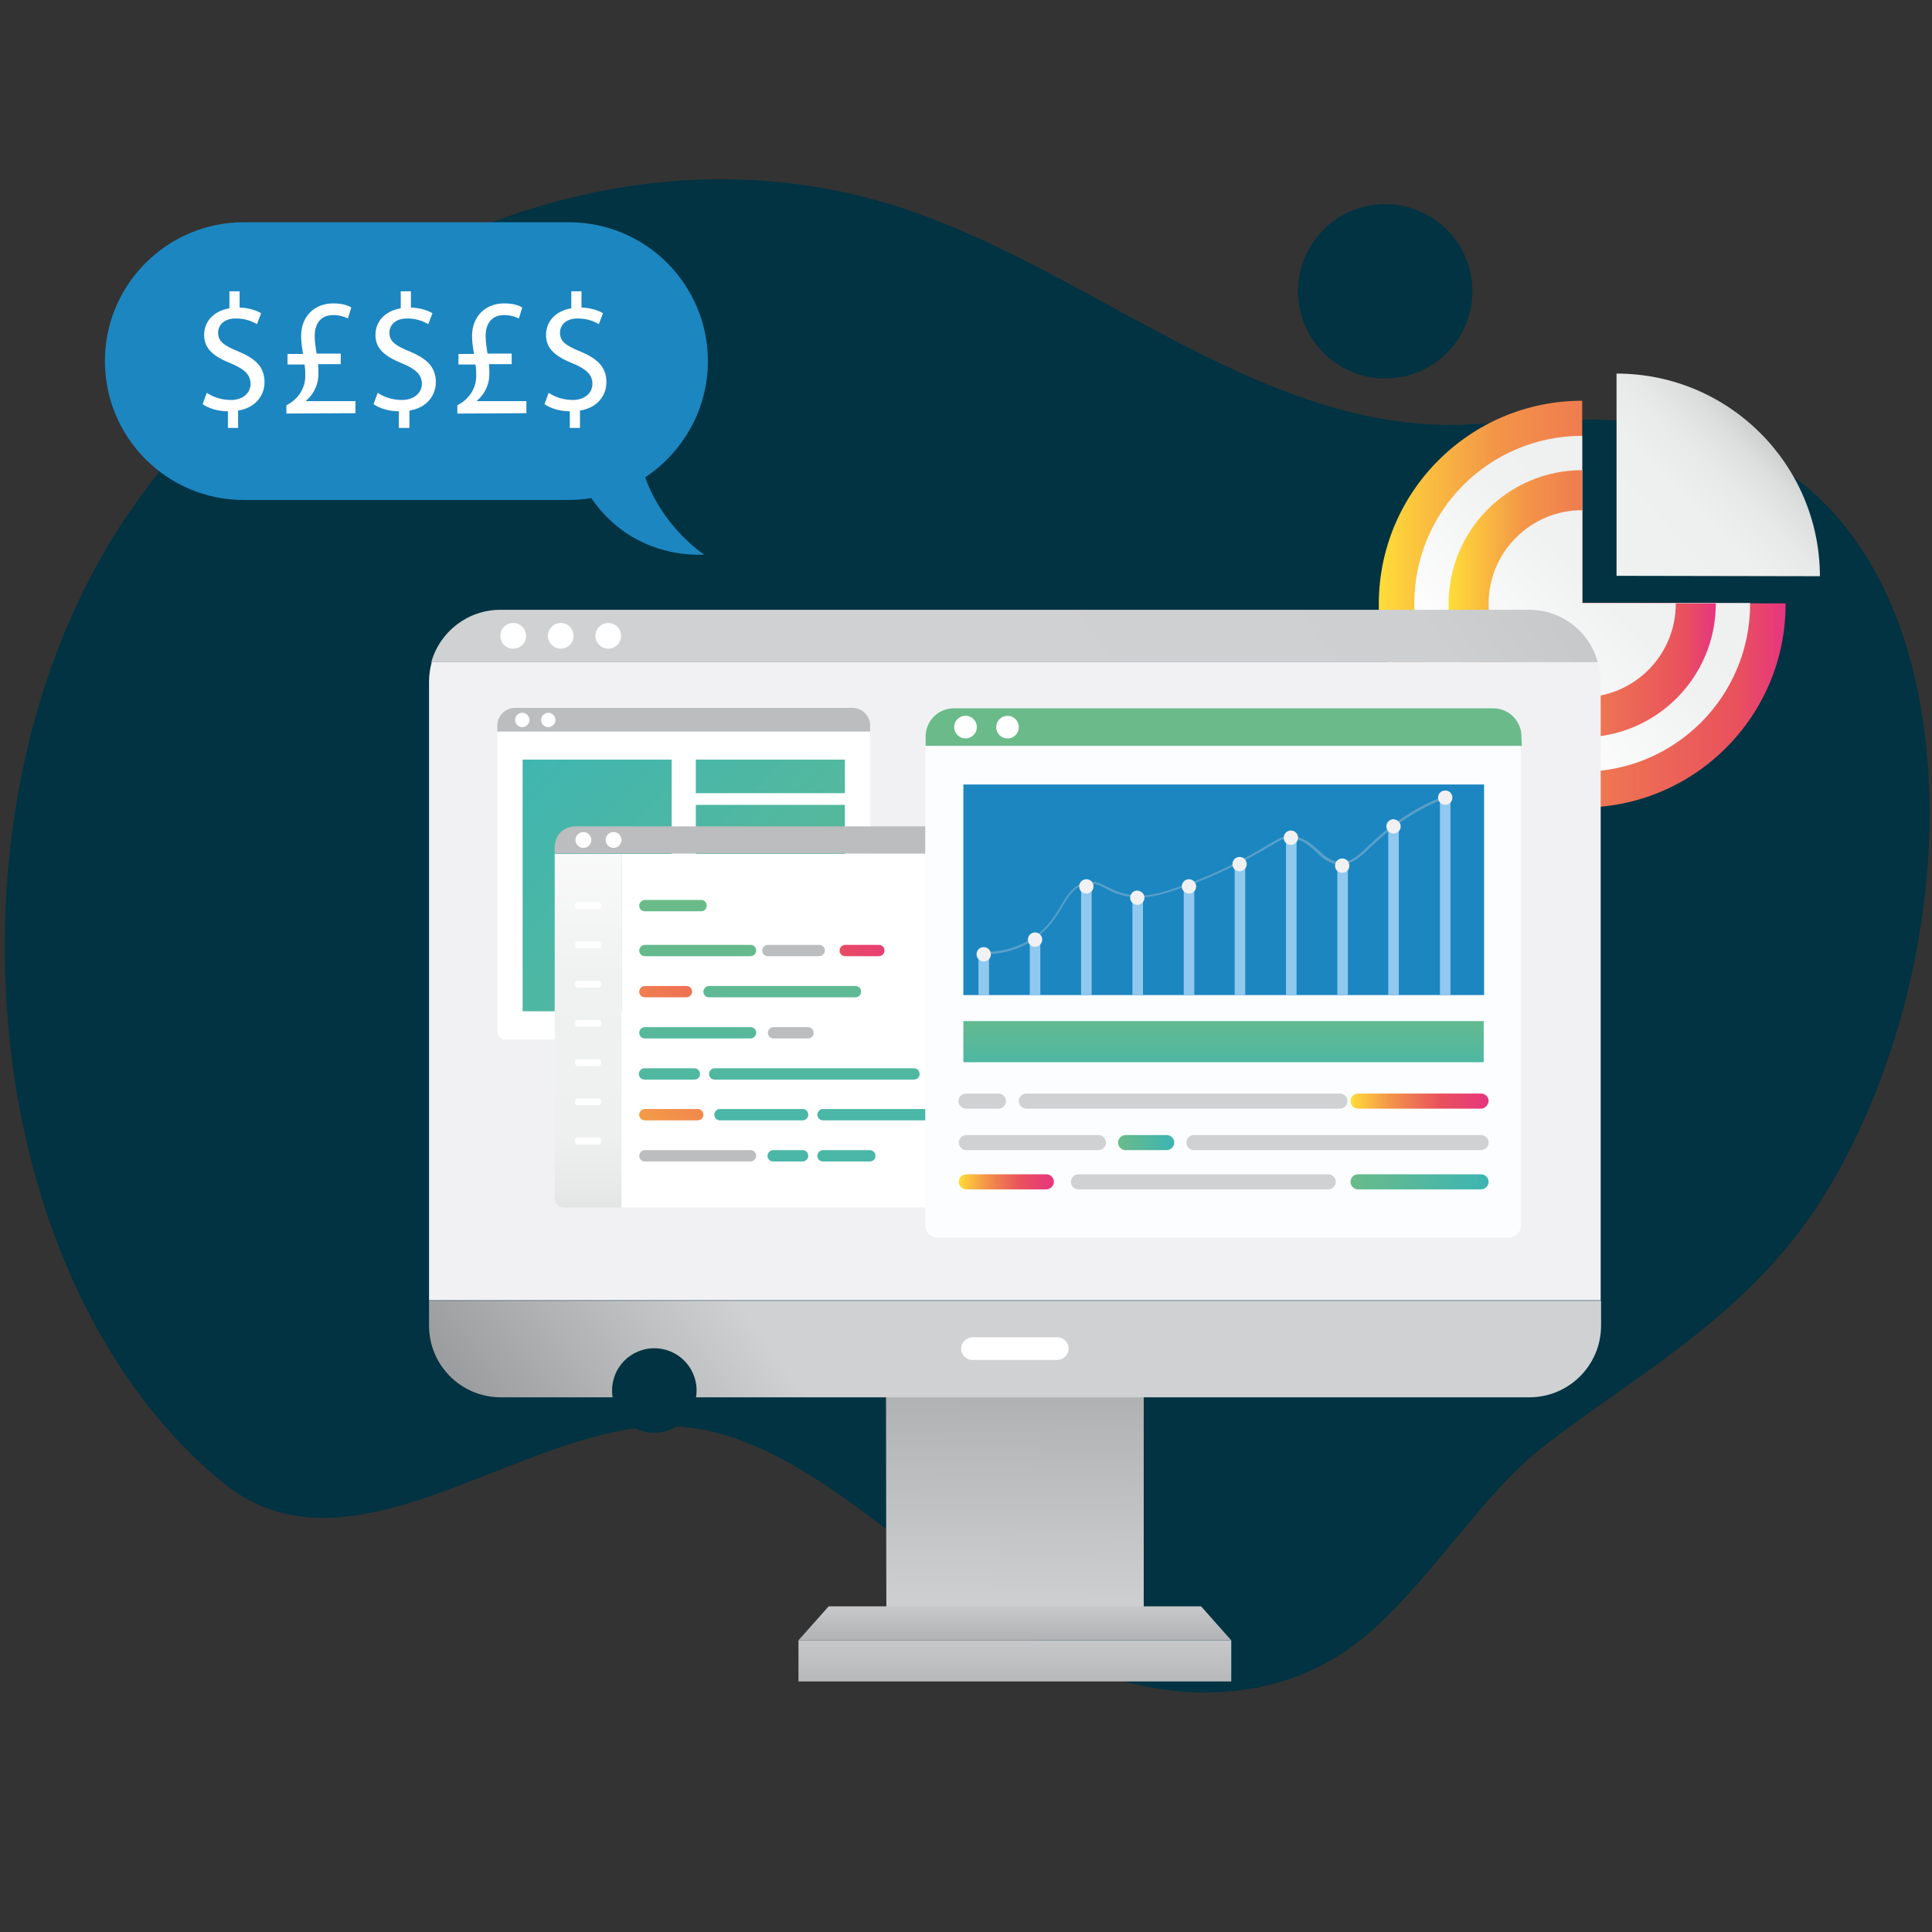 <?xml version="1.0" encoding="utf-8"?>
<!-- Generator: Adobe Illustrator 24.0.1, SVG Export Plug-In . SVG Version: 6.00 Build 0)  -->
<svg version="1.1" id="Custom-plat" xmlns="http://www.w3.org/2000/svg" xmlns:xlink="http://www.w3.org/1999/xlink" x="0px"
	 y="0px" viewBox="0 0 512 512" style="enable-background:new 0 0 512 512;" xml:space="preserve">
<rect x="0" y="0" width="512" height="512" fill="#333333" stroke="none"/>
<style type="text/css">
	.st0{fill:#013342;}
	.st1{fill:url(#SVGID_1_);}
	.st2{fill:url(#SVGID_2_);}
	.st3{fill:url(#SVGID_3_);}
	.st4{fill:url(#SVGID_4_);}
	.st5{fill:url(#SVGID_5_);}
	.st6{fill:url(#SVGID_6_);}
	.st7{fill:url(#SVGID_7_);}
	.st8{fill:url(#SVGID_8_);}
	.st9{fill:url(#SVGID_9_);}
	.st10{fill:#FFFFFF;}
	.st11{fill:url(#SVGID_10_);}
	.st12{fill:#F1F1F3;}
	.st13{fill:#BBBDBE;}
	.st14{fill:url(#SVGID_11_);}
	.st15{fill:url(#SVGID_12_);}
	.st16{fill:url(#SVGID_13_);}
	.st17{fill:url(#SVGID_14_);}
	.st18{fill:url(#SVGID_15_);}
	.st19{fill:url(#SVGID_16_);}
	.st20{fill:url(#SVGID_17_);}
	.st21{fill:url(#SVGID_18_);}
	.st22{fill:url(#SVGID_19_);}
	.st23{fill:url(#SVGID_20_);}
	.st24{fill:url(#SVGID_21_);}
	.st25{fill:url(#SVGID_22_);}
	.st26{fill:url(#SVGID_23_);}
	.st27{fill:url(#SVGID_24_);}
	.st28{fill:url(#SVGID_25_);}
	.st29{fill:url(#SVGID_26_);}
	.st30{fill:url(#SVGID_27_);}
	.st31{fill:url(#SVGID_28_);}
	.st32{fill:url(#SVGID_29_);}
	.st33{fill:#FCFDFF;}
	.st34{fill:#1C86C1;}
	.st35{fill:url(#SVGID_30_);}
	.st36{fill:#CFD1D3;}
	.st37{fill:url(#SVGID_31_);}
	.st38{fill:url(#SVGID_32_);}
	.st39{fill:url(#SVGID_33_);}
	.st40{fill:url(#SVGID_34_);}
	.st41{fill:#90C8EE;}
	.st42{fill:#58A0C9;}
</style>
<g>
	<path class="st0" d="M485.6,313.2c-11,19.1-25.3,32.3-40.5,43.9c-11.5,8.8-23.6,16.7-35,25.4c-10.8,8.2-19.8,19.9-29.1,31
		c-7.4,8.8-14.9,17.3-23.6,23.5c-18.6,13.1-42.3,14.2-63.1,7.5c-7.7-2.5-15-6-21.5-10.5c-33-22.5-61.2-53.3-92.1-55.9
		c-31-2.6-66.5,25.5-97.3,24.1c-8.5-0.4-16.6-3-24.2-9.2c-21.8-17.8-37.6-43.4-47.2-72.6c-4.6-14.2-7.8-29.1-9.4-44.4
		c-1.2-11.1-1.6-22.3-1.2-33.5c1.3-37.6,11.7-74.8,31.3-104.4c0.6-0.9,1.1-1.7,1.7-2.5c39.3-56.7,98.7-87.9,156.3-88.1l0,0
		c15.2,0,30.2,2.1,44.8,6.5c19.4,5.9,38,15.8,56.5,25.9c4.1,2.2,8.2,4.5,12.4,6.7c26.1,14,52.5,26.4,81.3,26l0,0c1,0,1.9,0,2.9-0.1
		c20.6-0.9,41.4-3.2,61.7,2c32.8,8.5,51.3,35.6,58,69C516.7,225,507.4,275.7,485.6,313.2z"/>
</g>
<g>
	
		<linearGradient id="SVGID_1_" gradientUnits="userSpaceOnUse" x1="470.923" y1="401.324" x2="392.75" y2="325.156" gradientTransform="matrix(1 0 0 -1 0 512)">
		<stop  offset="0" style="stop-color:#BABABA"/>
		<stop  offset="4.540397e-02" style="stop-color:#CBCCCC"/>
		<stop  offset="0.108" style="stop-color:#DCDDDD"/>
		<stop  offset="0.187" style="stop-color:#E7E8E8"/>
		<stop  offset="0.297" style="stop-color:#EEEFEF"/>
		<stop  offset="0.602" style="stop-color:#F0F1F1"/>
		<stop  offset="1" style="stop-color:#FFFFFF"/>
	</linearGradient>
	<path class="st1" d="M482.3,152.7C482.2,123,458.1,99,428.4,99v53.6L482.3,152.7L482.3,152.7z"/>
	
		<linearGradient id="SVGID_2_" gradientUnits="userSpaceOnUse" x1="365.4" y1="351.9" x2="473.2" y2="351.9" gradientTransform="matrix(1 0 0 -1 0 512)">
		<stop  offset="0" style="stop-color:#FFDD39"/>
		<stop  offset="9.859566e-02" style="stop-color:#FBC33E"/>
		<stop  offset="0.286" style="stop-color:#F39548"/>
		<stop  offset="0.47" style="stop-color:#F07F4F"/>
		<stop  offset="0.881" style="stop-color:#E9515D"/>
		<stop  offset="1" style="stop-color:#E7357F"/>
	</linearGradient>
	<path class="st2" d="M419.3,159.8L419.3,159.8L419.3,159.8L419.3,159.8L419.3,159.8v-53.6l0,0c-29.7,0-53.9,24.1-53.9,53.9
		s24.1,53.9,53.9,53.9c29.7,0,53.9-24.1,53.9-53.9c0-0.1,0-0.1,0-0.2L419.3,159.8L419.3,159.8z"/>
	
		<linearGradient id="SVGID_3_" gradientUnits="userSpaceOnUse" x1="470.435" y1="401.824" x2="392.263" y2="325.656" gradientTransform="matrix(1 0 0 -1 0 512)">
		<stop  offset="0" style="stop-color:#BABABA"/>
		<stop  offset="4.540397e-02" style="stop-color:#CBCCCC"/>
		<stop  offset="0.108" style="stop-color:#DCDDDD"/>
		<stop  offset="0.187" style="stop-color:#E7E8E8"/>
		<stop  offset="0.297" style="stop-color:#EEEFEF"/>
		<stop  offset="0.602" style="stop-color:#F0F1F1"/>
		<stop  offset="1" style="stop-color:#FFFFFF"/>
	</linearGradient>
	<path class="st3" d="M419.3,159.8L419.3,159.8L419.3,159.8L419.3,159.8L419.3,159.8v-44.3l0,0c-24.6,0-44.5,19.9-44.5,44.5
		s19.9,44.5,44.5,44.5s44.5-19.9,44.5-44.5c0-0.1,0-0.1,0-0.2H419.3z"/>
	
		<linearGradient id="SVGID_4_" gradientUnits="userSpaceOnUse" x1="383.9" y1="352" x2="454.7" y2="352" gradientTransform="matrix(1 0 0 -1 0 512)">
		<stop  offset="0" style="stop-color:#FFDD39"/>
		<stop  offset="9.859566e-02" style="stop-color:#FBC33E"/>
		<stop  offset="0.286" style="stop-color:#F39548"/>
		<stop  offset="0.47" style="stop-color:#F07F4F"/>
		<stop  offset="0.881" style="stop-color:#E9515D"/>
		<stop  offset="1" style="stop-color:#E7357F"/>
	</linearGradient>
	<path class="st4" d="M419.3,159.9L419.3,159.9L419.3,159.9L419.3,159.9L419.3,159.9v-35.3l0,0c-19.6,0-35.4,15.9-35.4,35.4
		s15.9,35.4,35.4,35.4c19.6,0,35.4-15.9,35.4-35.4v-0.1C454.7,159.9,419.3,159.9,419.3,159.9z"/>
	
		<linearGradient id="SVGID_5_" gradientUnits="userSpaceOnUse" x1="470.435" y1="401.824" x2="392.263" y2="325.656" gradientTransform="matrix(1 0 0 -1 0 512)">
		<stop  offset="0" style="stop-color:#BABABA"/>
		<stop  offset="4.540397e-02" style="stop-color:#CBCCCC"/>
		<stop  offset="0.108" style="stop-color:#DCDDDD"/>
		<stop  offset="0.187" style="stop-color:#E7E8E8"/>
		<stop  offset="0.297" style="stop-color:#EEEFEF"/>
		<stop  offset="0.602" style="stop-color:#F0F1F1"/>
		<stop  offset="1" style="stop-color:#FFFFFF"/>
	</linearGradient>
	<path class="st5" d="M419.3,159.9L419.3,159.9L419.3,159.9L419.3,159.9L419.3,159.9v-24.7l0,0c-13.7,0-24.8,11.1-24.8,24.8
		c0,13.7,11.1,24.8,24.8,24.8c13.7,0,24.8-11.1,24.8-24.8v-0.1H419.3z"/>
</g>
<g>
	<g>
		<g>
			<g>
				
					<linearGradient id="SVGID_6_" gradientUnits="userSpaceOnUse" x1="268.716" y1="83.48" x2="269.466" y2="179.611" gradientTransform="matrix(1 0 0 -1 0 512)">
					<stop  offset="0" style="stop-color:#CFD1D3"/>
					<stop  offset="1" style="stop-color:#9C9D9E"/>
				</linearGradient>
				<path class="st6" d="M234.8,368.3c0,19.1,0.1,60.4,0.1,60.4h68.2c0,0,0-41.5,0-60.4H234.8z"/>
			</g>
		</g>
		<g>
			
				<linearGradient id="SVGID_7_" gradientUnits="userSpaceOnUse" x1="165.43" y1="85.04" x2="224.435" y2="127.239" gradientTransform="matrix(1 0 0 -1 0 512)">
				<stop  offset="0" style="stop-color:#9C9D9E"/>
				<stop  offset="1" style="stop-color:#CFD1D3"/>
			</linearGradient>
			<path class="st7" d="M113.7,344.7v6.6c0,10.5,8.5,19,19,19h272.6c10.5,0,19-8.5,19-19v-6.6H113.7z"/>
		</g>
		<g>
			
				<linearGradient id="SVGID_8_" gradientUnits="userSpaceOnUse" x1="268.95" y1="90.022" x2="268.95" y2="68.289" gradientTransform="matrix(1 0 0 -1 0 512)">
				<stop  offset="0" style="stop-color:#CFD1D3"/>
				<stop  offset="1" style="stop-color:#9C9D9E"/>
			</linearGradient>
			<polygon class="st8" points="318.3,425.7 219.6,425.7 211.6,434.7 326.3,434.7 			"/>
			
				<linearGradient id="SVGID_9_" gradientUnits="userSpaceOnUse" x1="268.95" y1="83.985" x2="268.95" y2="46.932" gradientTransform="matrix(1 0 0 -1 0 512)">
				<stop  offset="0" style="stop-color:#CFD1D3"/>
				<stop  offset="1" style="stop-color:#9C9D9E"/>
			</linearGradient>
			<rect x="211.6" y="434.7" class="st9" width="114.7" height="10.9"/>
		</g>
	</g>
	<g>
		<path class="st10" d="M280.2,360.4h-22.5c-1.7,0-3-1.4-3-3s1.4-3,3-3h22.5c1.7,0,3,1.4,3,3S281.8,360.4,280.2,360.4z"/>
	</g>
	
		<linearGradient id="SVGID_10_" gradientUnits="userSpaceOnUse" x1="418.37" y1="446.42" x2="265.451" y2="336.632" gradientTransform="matrix(1 0 0 -1 0 512)">
		<stop  offset="0" style="stop-color:#9C9D9E"/>
		<stop  offset="6.853080e-02" style="stop-color:#ABACAE"/>
		<stop  offset="0.174" style="stop-color:#BBBDBF"/>
		<stop  offset="0.305" style="stop-color:#C7C8CA"/>
		<stop  offset="0.489" style="stop-color:#CDCFD1"/>
		<stop  offset="1" style="stop-color:#CFD1D3"/>
	</linearGradient>
	<path class="st11" d="M405.2,161.6h-49.6h-223c-8.7,0-16.1,5.9-18.3,13.9h309.1C421.3,167.5,414,161.6,405.2,161.6z"/>
	<path class="st12" d="M114.4,175.5c-0.4,1.6-0.7,3.3-0.7,5v164.1h241.9h68.6V180.5c0-1.7-0.2-3.4-0.7-5H114.4z"/>
	<g>
		<path class="st13" d="M230.6,192.3c0-2.6-2.1-4.7-4.7-4.7h-89.4c-2.6,0-4.7,2.1-4.7,4.7v1.6h98.8V192.3z"/>
		<g>
			<circle class="st10" cx="138.4" cy="190.8" r="1.9"/>
			<circle class="st10" cx="145.3" cy="190.8" r="1.9"/>
		</g>
		<path class="st10" d="M147.2,193.9h-15.4v79.5c0,1.1,0.9,2.1,2.1,2.1h13.3h81.3c1.1,0,2.1-0.9,2.1-2.1v-79.5H147.2z"/>
		<g>
			
				<linearGradient id="SVGID_11_" gradientUnits="userSpaceOnUse" x1="231.885" y1="204.738" x2="125.193" y2="309.948" gradientTransform="matrix(1 0 0 -1 0 512)">
				<stop  offset="0" style="stop-color:#6ABB89"/>
				<stop  offset="1" style="stop-color:#3DB5B3"/>
			</linearGradient>
			<rect x="138.5" y="201.3" class="st14" width="39.5" height="66.7"/>
			
				<linearGradient id="SVGID_12_" gradientUnits="userSpaceOnUse" x1="268.963" y1="242.338" x2="162.27" y2="347.548" gradientTransform="matrix(1 0 0 -1 0 512)">
				<stop  offset="0" style="stop-color:#6ABB89"/>
				<stop  offset="1" style="stop-color:#3DB5B3"/>
			</linearGradient>
			<rect x="184.4" y="201.3" class="st15" width="39.5" height="8.9"/>
			
				<linearGradient id="SVGID_13_" gradientUnits="userSpaceOnUse" x1="244.94" y1="217.976" x2="138.248" y2="323.187" gradientTransform="matrix(1 0 0 -1 0 512)">
				<stop  offset="0" style="stop-color:#6ABB89"/>
				<stop  offset="1" style="stop-color:#3DB5B3"/>
			</linearGradient>
			<rect x="184.4" y="239.7" class="st16" width="39.5" height="28.2"/>
			
				<linearGradient id="SVGID_14_" gradientUnits="userSpaceOnUse" x1="259.514" y1="232.755" x2="152.821" y2="337.966" gradientTransform="matrix(1 0 0 -1 0 512)">
				<stop  offset="0" style="stop-color:#6ABB89"/>
				<stop  offset="1" style="stop-color:#3DB5B3"/>
			</linearGradient>
			<rect x="184.4" y="213.3" class="st17" width="39.5" height="22.7"/>
		</g>
	</g>
	<g>
		<path class="st13" d="M260.6,224.4c0-3-2.4-5.4-5.4-5.4H152.4c-3,0-5.4,2.4-5.4,5.4v1.8h113.6V224.4z"/>
		<g>
			<path class="st10" d="M156.7,222.6c0,1.2-1,2.1-2.1,2.1c-1.2,0-2.1-1-2.1-2.1c0-1.2,1-2.1,2.1-2.1
				C155.8,220.5,156.7,221.5,156.7,222.6z"/>
			<path class="st10" d="M164.7,222.6c0,1.2-1,2.1-2.1,2.1c-1.2,0-2.1-1-2.1-2.1c0-1.2,1-2.1,2.1-2.1
				C163.8,220.5,164.7,221.5,164.7,222.6z"/>
		</g>
		<g>
			
				<linearGradient id="SVGID_15_" gradientUnits="userSpaceOnUse" x1="155.85" y1="170.19" x2="155.85" y2="308.31" gradientTransform="matrix(1 0 0 -1 0 512)">
				<stop  offset="0" style="stop-color:#BABABA"/>
				<stop  offset="4.540397e-02" style="stop-color:#CBCCCC"/>
				<stop  offset="0.108" style="stop-color:#DCDDDD"/>
				<stop  offset="0.187" style="stop-color:#E7E8E8"/>
				<stop  offset="0.297" style="stop-color:#EEEFEF"/>
				<stop  offset="0.602" style="stop-color:#F0F1F1"/>
				<stop  offset="1" style="stop-color:#FFFFFF"/>
			</linearGradient>
			<path class="st18" d="M147,226.3v91.3c0,1.3,1.1,2.4,2.4,2.4h15.3v-93.7H147z"/>
			<g>
				<g>
					<path class="st10" d="M158.8,240.9h-5.9c-0.3,0-0.5-0.4-0.5-0.9s0.2-0.9,0.5-0.9h5.9c0.3,0,0.5,0.4,0.5,0.9
						S159.1,240.9,158.8,240.9z"/>
				</g>
				<g>
					<path class="st10" d="M158.8,251.3h-5.9c-0.3,0-0.5-0.4-0.5-0.9s0.2-0.9,0.5-0.9h5.9c0.3,0,0.5,0.4,0.5,0.9
						C159.3,250.9,159.1,251.3,158.8,251.3z"/>
				</g>
				<g>
					<path class="st10" d="M158.8,261.7h-5.9c-0.3,0-0.5-0.4-0.5-0.9s0.2-0.9,0.5-0.9h5.9c0.3,0,0.5,0.4,0.5,0.9
						S159.1,261.7,158.8,261.7z"/>
				</g>
				<g>
					<path class="st10" d="M158.8,272.1h-5.9c-0.3,0-0.5-0.4-0.5-0.9s0.2-0.9,0.5-0.9h5.9c0.3,0,0.5,0.4,0.5,0.9
						S159.1,272.1,158.8,272.1z"/>
				</g>
				<g>
					<path class="st10" d="M158.8,282.5h-5.9c-0.3,0-0.5-0.4-0.5-0.9s0.2-0.9,0.5-0.9h5.9c0.3,0,0.5,0.4,0.5,0.9
						C159.3,282,159.1,282.5,158.8,282.5z"/>
				</g>
				<g>
					<path class="st10" d="M158.8,292.9h-5.9c-0.3,0-0.5-0.4-0.5-0.9s0.2-0.9,0.5-0.9h5.9c0.3,0,0.5,0.4,0.5,0.9
						C159.3,292.4,159.1,292.9,158.8,292.9z"/>
				</g>
				<g>
					<path class="st10" d="M158.8,303.3h-5.9c-0.3,0-0.5-0.4-0.5-0.9s0.2-0.9,0.5-0.9h5.9c0.3,0,0.5,0.4,0.5,0.9
						S159.1,303.3,158.8,303.3z"/>
				</g>
			</g>
			<path class="st10" d="M260.6,226.3h-95.9V320h93.5c1.3,0,2.4-1.1,2.4-2.4V226.3z"/>
		</g>
		<g>
			<g>
				
					<linearGradient id="SVGID_16_" gradientUnits="userSpaceOnUse" x1="178.35" y1="268.274" x2="178.35" y2="205.211" gradientTransform="matrix(1 0 0 -1 0 512)">
					<stop  offset="0" style="stop-color:#6ABB89"/>
					<stop  offset="1" style="stop-color:#3DB5B3"/>
				</linearGradient>
				<path class="st19" d="M185.8,241.5h-14.9c-0.9,0-1.5-0.7-1.5-1.5s0.7-1.5,1.5-1.5h14.9c0.9,0,1.5,0.7,1.5,1.5
					S186.7,241.5,185.8,241.5z"/>
			</g>
			<g>
				<g>
					
						<linearGradient id="SVGID_17_" gradientUnits="userSpaceOnUse" x1="195.783" y1="227.433" x2="236.403" y2="268.053" gradientTransform="matrix(1 0 0 -1 0 512)">
						<stop  offset="0" style="stop-color:#FFDD39"/>
						<stop  offset="9.859566e-02" style="stop-color:#FBC33E"/>
						<stop  offset="0.286" style="stop-color:#F39548"/>
						<stop  offset="0.399" style="stop-color:#F07F4F"/>
						<stop  offset="0.652" style="stop-color:#E9515D"/>
						<stop  offset="1" style="stop-color:#E7357F"/>
					</linearGradient>
					<path class="st20" d="M232.9,253.4H224c-0.9,0-1.5-0.7-1.5-1.5s0.7-1.5,1.5-1.5h8.9c0.9,0,1.5,0.7,1.5,1.5
						S233.7,253.4,232.9,253.4z"/>
				</g>
				<g>
					<path class="st13" d="M217.1,253.4h-13.6c-0.9,0-1.5-0.7-1.5-1.5s0.7-1.5,1.5-1.5h13.6c0.9,0,1.5,0.7,1.5,1.5
						S217.9,253.4,217.1,253.4z"/>
				</g>
				<g>
					
						<linearGradient id="SVGID_18_" gradientUnits="userSpaceOnUse" x1="184.9" y1="267.279" x2="184.9" y2="204.217" gradientTransform="matrix(1 0 0 -1 0 512)">
						<stop  offset="0" style="stop-color:#6ABB89"/>
						<stop  offset="1" style="stop-color:#3DB5B3"/>
					</linearGradient>
					<path class="st21" d="M198.9,253.4h-28c-0.9,0-1.5-0.7-1.5-1.5s0.7-1.5,1.5-1.5h28c0.9,0,1.5,0.7,1.5,1.5
						S199.7,253.4,198.9,253.4z"/>
				</g>
			</g>
			<g>
				<g>
					
						<linearGradient id="SVGID_19_" gradientUnits="userSpaceOnUse" x1="207.3" y1="265.825" x2="207.3" y2="202.763" gradientTransform="matrix(1 0 0 -1 0 512)">
						<stop  offset="0" style="stop-color:#6ABB89"/>
						<stop  offset="1" style="stop-color:#3DB5B3"/>
					</linearGradient>
					<path class="st22" d="M226.7,264.3h-38.8c-0.9,0-1.5-0.7-1.5-1.5c0-0.8,0.7-1.5,1.5-1.5h38.8c0.9,0,1.5,0.7,1.5,1.5
						C228.2,263.6,227.5,264.3,226.7,264.3z"/>
				</g>
				<g>
					
						<linearGradient id="SVGID_20_" gradientUnits="userSpaceOnUse" x1="133.033" y1="205.833" x2="231.038" y2="303.838" gradientTransform="matrix(1 0 0 -1 0 512)">
						<stop  offset="0" style="stop-color:#FFDD39"/>
						<stop  offset="9.859566e-02" style="stop-color:#FBC33E"/>
						<stop  offset="0.286" style="stop-color:#F39548"/>
						<stop  offset="0.399" style="stop-color:#F07F4F"/>
						<stop  offset="0.652" style="stop-color:#E9515D"/>
						<stop  offset="1" style="stop-color:#E7357F"/>
					</linearGradient>
					<path class="st23" d="M181.9,264.3h-11c-0.9,0-1.5-0.7-1.5-1.5c0-0.8,0.7-1.5,1.5-1.5h11c0.9,0,1.5,0.7,1.5,1.5
						C183.4,263.6,182.7,264.3,181.9,264.3z"/>
				</g>
			</g>
			<g>
				<g>
					<path class="st13" d="M214.1,275.2H205c-0.9,0-1.5-0.7-1.5-1.5c0-0.8,0.7-1.5,1.5-1.5h9.1c0.9,0,1.5,0.7,1.5,1.5
						C215.7,274.5,215,275.2,214.1,275.2z"/>
				</g>
				<g>
					
						<linearGradient id="SVGID_21_" gradientUnits="userSpaceOnUse" x1="184.9" y1="264.371" x2="184.9" y2="201.308" gradientTransform="matrix(1 0 0 -1 0 512)">
						<stop  offset="0" style="stop-color:#6ABB89"/>
						<stop  offset="1" style="stop-color:#3DB5B3"/>
					</linearGradient>
					<path class="st24" d="M198.9,275.2h-28c-0.9,0-1.5-0.7-1.5-1.5c0-0.8,0.7-1.5,1.5-1.5h28c0.9,0,1.5,0.7,1.5,1.5
						C200.4,274.5,199.7,275.2,198.9,275.2z"/>
				</g>
			</g>
			<g>
				<g>
					
						<linearGradient id="SVGID_22_" gradientUnits="userSpaceOnUse" x1="215.805" y1="262.917" x2="215.805" y2="199.854" gradientTransform="matrix(1 0 0 -1 0 512)">
						<stop  offset="0" style="stop-color:#6ABB89"/>
						<stop  offset="1" style="stop-color:#3DB5B3"/>
					</linearGradient>
					<path class="st25" d="M242.2,286.1h-52.8c-0.9,0-1.5-0.7-1.5-1.5s0.7-1.5,1.5-1.5h52.8c0.9,0,1.5,0.7,1.5,1.5
						C243.8,285.4,243.1,286.1,242.2,286.1z"/>
				</g>
				<g>
					
						<linearGradient id="SVGID_23_" gradientUnits="userSpaceOnUse" x1="177.405" y1="262.917" x2="177.405" y2="199.854" gradientTransform="matrix(1 0 0 -1 0 512)">
						<stop  offset="0" style="stop-color:#6ABB89"/>
						<stop  offset="1" style="stop-color:#3DB5B3"/>
					</linearGradient>
					<path class="st26" d="M184,286.1h-13.2c-0.9,0-1.5-0.7-1.5-1.5s0.7-1.5,1.5-1.5H184c0.9,0,1.5,0.7,1.5,1.5
						C185.6,285.4,184.9,286.1,184,286.1z"/>
				</g>
			</g>
			<g>
				<g>
					
						<linearGradient id="SVGID_24_" gradientUnits="userSpaceOnUse" x1="234.85" y1="261.463" x2="234.85" y2="198.4" gradientTransform="matrix(1 0 0 -1 0 512)">
						<stop  offset="0" style="stop-color:#6ABB89"/>
						<stop  offset="1" style="stop-color:#3DB5B3"/>
					</linearGradient>
					<path class="st27" d="M251.6,296.9h-33.5c-0.9,0-1.5-0.7-1.5-1.5s0.7-1.5,1.5-1.5h33.5c0.9,0,1.5,0.7,1.5,1.5
						C253.1,296.3,252.4,296.9,251.6,296.9z"/>
				</g>
				<g>
					
						<linearGradient id="SVGID_25_" gradientUnits="userSpaceOnUse" x1="201.75" y1="261.463" x2="201.75" y2="198.4" gradientTransform="matrix(1 0 0 -1 0 512)">
						<stop  offset="0" style="stop-color:#6ABB89"/>
						<stop  offset="1" style="stop-color:#3DB5B3"/>
					</linearGradient>
					<path class="st28" d="M212.7,296.9h-21.9c-0.9,0-1.5-0.7-1.5-1.5s0.7-1.5,1.5-1.5h21.9c0.9,0,1.5,0.7,1.5,1.5
						C214.2,296.3,213.5,296.9,212.7,296.9z"/>
				</g>
				<g>
					
						<linearGradient id="SVGID_26_" gradientUnits="userSpaceOnUse" x1="147.912" y1="186.593" x2="245.916" y2="284.597" gradientTransform="matrix(1 0 0 -1 0 512)">
						<stop  offset="0" style="stop-color:#FFDD39"/>
						<stop  offset="9.859566e-02" style="stop-color:#FBC33E"/>
						<stop  offset="0.286" style="stop-color:#F39548"/>
						<stop  offset="0.399" style="stop-color:#F07F4F"/>
						<stop  offset="0.652" style="stop-color:#E9515D"/>
						<stop  offset="1" style="stop-color:#E7357F"/>
					</linearGradient>
					<path class="st29" d="M184.9,296.9h-14c-0.9,0-1.5-0.7-1.5-1.5s0.7-1.5,1.5-1.5h14c0.9,0,1.5,0.7,1.5,1.5
						C186.4,296.3,185.7,296.9,184.9,296.9z"/>
				</g>
			</g>
			<g>
				<g>
					
						<linearGradient id="SVGID_27_" gradientUnits="userSpaceOnUse" x1="224.305" y1="250.576" x2="224.305" y2="187.513" gradientTransform="matrix(1 0 0 -1 0 512)">
						<stop  offset="0" style="stop-color:#6ABB89"/>
						<stop  offset="1" style="stop-color:#3DB5B3"/>
					</linearGradient>
					<path class="st30" d="M230.5,307.8h-12.4c-0.9,0-1.5-0.7-1.5-1.5s0.7-1.5,1.5-1.5h12.4c0.9,0,1.5,0.7,1.5,1.5
						C232.1,307.1,231.4,307.8,230.5,307.8z"/>
				</g>
				<g>
					
						<linearGradient id="SVGID_28_" gradientUnits="userSpaceOnUse" x1="208.8" y1="250.576" x2="208.8" y2="187.513" gradientTransform="matrix(1 0 0 -1 0 512)">
						<stop  offset="0" style="stop-color:#6ABB89"/>
						<stop  offset="1" style="stop-color:#3DB5B3"/>
					</linearGradient>
					<path class="st31" d="M212.7,307.8h-7.8c-0.9,0-1.5-0.7-1.5-1.5s0.7-1.5,1.5-1.5h7.8c0.9,0,1.5,0.7,1.5,1.5
						C214.2,307.1,213.5,307.8,212.7,307.8z"/>
				</g>
				<g>
					<path class="st13" d="M198.9,307.8h-28c-0.9,0-1.5-0.7-1.5-1.5s0.7-1.5,1.5-1.5h28c0.9,0,1.5,0.7,1.5,1.5
						C200.4,307.1,199.7,307.8,198.9,307.8z"/>
				</g>
			</g>
		</g>
	</g>
	<path class="st10" d="M139.4,168.5c0,1.9-1.5,3.4-3.4,3.4s-3.4-1.5-3.4-3.4s1.5-3.4,3.4-3.4S139.4,166.6,139.4,168.5z"/>
	
		<linearGradient id="SVGID_29_" gradientUnits="userSpaceOnUse" x1="324.3" y1="260.603" x2="324.3" y2="197.337" gradientTransform="matrix(1 0 0 -1 0 512)">
		<stop  offset="0" style="stop-color:#6ABB89"/>
		<stop  offset="1" style="stop-color:#3DB5B3"/>
	</linearGradient>
	<path class="st32" d="M403.2,195.2c0-4.2-3.4-7.5-7.5-7.5H252.8c-4.2,0-7.5,3.4-7.5,7.5v2.5h158L403.2,195.2L403.2,195.2z"/>
	<g>
		<ellipse transform="matrix(0.392 -0.92 0.92 0.392 -21.725 352.572)" class="st10" cx="255.9" cy="192.7" rx="3" ry="3"/>
		<ellipse class="st10" cx="267" cy="192.7" rx="3" ry="3"/>
	</g>
	<path class="st33" d="M269.9,197.7h-24.7v127c0,1.8,1.5,3.3,3.3,3.3h21.3h130c1.8,0,3.3-1.5,3.3-3.3v-127L269.9,197.7z"/>
	<rect x="255.3" y="207.9" class="st34" width="138" height="55.8"/>
	
		<linearGradient id="SVGID_30_" gradientUnits="userSpaceOnUse" x1="324.25" y1="245.184" x2="324.25" y2="221.104" gradientTransform="matrix(1 0 0 -1 0 512)">
		<stop  offset="0" style="stop-color:#6ABB89"/>
		<stop  offset="1" style="stop-color:#3DB5B3"/>
	</linearGradient>
	<rect x="255.3" y="270.6" class="st35" width="137.9" height="10.9"/>
	<g>
		<g>
			<g>
				<path class="st36" d="M264.6,293.8H256c-1.1,0-2-0.9-2-2s0.9-2,2-2h8.6c1.1,0,2,0.9,2,2S265.7,293.8,264.6,293.8z"/>
			</g>
			<g>
				<path class="st36" d="M355.1,293.8H272c-1.1,0-2-0.9-2-2s0.9-2,2-2h83.1c1.1,0,2,0.9,2,2S356.2,293.8,355.1,293.8z"/>
			</g>
		</g>
		<g>
			<g>
				<path class="st36" d="M291.1,304.8h-35c-1.1,0-2-0.9-2-2s0.9-2,2-2h35c1.1,0,2,0.9,2,2S292.2,304.8,291.1,304.8z"/>
			</g>
			<g>
				<path class="st36" d="M392.5,304.8h-76.1c-1.1,0-2-0.9-2-2s0.9-2,2-2h76.1c1.1,0,2,0.9,2,2S393.5,304.8,392.5,304.8z"/>
			</g>
			<g>
				
					<linearGradient id="SVGID_31_" gradientUnits="userSpaceOnUse" x1="296.243" y1="209.2" x2="311.118" y2="209.2" gradientTransform="matrix(1 0 0 -1 0 512)">
					<stop  offset="0" style="stop-color:#6ABB89"/>
					<stop  offset="1" style="stop-color:#3DB5B3"/>
				</linearGradient>
				<path class="st37" d="M309.2,304.8h-10.9c-1.1,0-2-0.9-2-2s0.9-2,2-2h10.9c1.1,0,2,0.9,2,2S310.2,304.8,309.2,304.8z"/>
			</g>
		</g>
		<g>
			<g>
				
					<linearGradient id="SVGID_32_" gradientUnits="userSpaceOnUse" x1="254.1" y1="198.8" x2="279.209" y2="198.8" gradientTransform="matrix(1 0 0 -1 0 512)">
					<stop  offset="0" style="stop-color:#FFDD39"/>
					<stop  offset="9.859566e-02" style="stop-color:#FBC33E"/>
					<stop  offset="0.286" style="stop-color:#F39548"/>
					<stop  offset="0.399" style="stop-color:#F07F4F"/>
					<stop  offset="0.652" style="stop-color:#E9515D"/>
					<stop  offset="1" style="stop-color:#E7357F"/>
				</linearGradient>
				<path class="st38" d="M277.3,315.2h-21.2c-1.1,0-2-0.9-2-2s0.9-2,2-2h21.2c1.1,0,2,0.9,2,2S278.3,315.2,277.3,315.2z"/>
			</g>
			<g>
				
					<linearGradient id="SVGID_33_" gradientUnits="userSpaceOnUse" x1="357.9" y1="198.8" x2="394.433" y2="198.8" gradientTransform="matrix(1 0 0 -1 0 512)">
					<stop  offset="0" style="stop-color:#6ABB89"/>
					<stop  offset="1" style="stop-color:#3DB5B3"/>
				</linearGradient>
				<path class="st39" d="M392.5,315.2h-32.6c-1.1,0-2-0.9-2-2s0.9-2,2-2h32.6c1.1,0,2,0.9,2,2S393.5,315.2,392.5,315.2z"/>
			</g>
			<g>
				
					<linearGradient id="SVGID_34_" gradientUnits="userSpaceOnUse" x1="357.9" y1="220.2" x2="394.433" y2="220.2" gradientTransform="matrix(1 0 0 -1 0 512)">
					<stop  offset="0" style="stop-color:#FFDD39"/>
					<stop  offset="9.859566e-02" style="stop-color:#FBC33E"/>
					<stop  offset="0.286" style="stop-color:#F39548"/>
					<stop  offset="0.399" style="stop-color:#F07F4F"/>
					<stop  offset="0.652" style="stop-color:#E9515D"/>
					<stop  offset="1" style="stop-color:#E7357F"/>
				</linearGradient>
				<path class="st40" d="M392.5,293.8h-32.6c-1.1,0-2-0.9-2-2s0.9-2,2-2h32.6c1.1,0,2,0.9,2,2C394.4,292.9,393.5,293.8,392.5,293.8
					z"/>
			</g>
			<g>
				<path class="st36" d="M352,315.2h-66.2c-1.1,0-2-0.9-2-2s0.9-2,2-2H352c1.1,0,2,0.9,2,2S353.1,315.2,352,315.2z"/>
			</g>
		</g>
	</g>
	<circle class="st10" cx="148.6" cy="168.5" r="3.4"/>
	<circle class="st10" cx="161.2" cy="168.5" r="3.4"/>
	<path class="st41" d="M261.9,263.8h-2.4c-0.1,0-0.2-0.1-0.2-0.2v-9.7c0-0.1,0.1-0.2,0.2-0.2h2.4c0.1,0,0.2,0.1,0.2,0.2v9.7
		C262.1,263.7,262,263.8,261.9,263.8z"/>
	<path class="st41" d="M275.5,263.8h-2.4c-0.1,0-0.2-0.1-0.2-0.2V250c0-0.1,0.1-0.2,0.2-0.2h2.4c0.1,0,0.2,0.1,0.2,0.2v13.6
		C275.7,263.7,275.6,263.8,275.5,263.8z"/>
	<path class="st41" d="M289.1,263.8h-2.4c-0.1,0-0.2-0.1-0.2-0.2v-28.2c0-0.1,0.1-0.2,0.2-0.2h2.4c0.1,0,0.2,0.1,0.2,0.2v28.2
		C289.3,263.7,289.2,263.8,289.1,263.8z"/>
	<path class="st41" d="M302.7,263.8h-2.4c-0.1,0-0.2-0.1-0.2-0.2v-25.2c0-0.1,0.1-0.2,0.2-0.2h2.4c0.1,0,0.2,0.1,0.2,0.2v25.2
		C302.9,263.7,302.8,263.8,302.7,263.8z"/>
	<path class="st41" d="M316.3,263.8h-2.4c-0.1,0-0.2-0.1-0.2-0.2v-28c0-0.1,0.1-0.2,0.2-0.2h2.4c0.1,0,0.2,0.1,0.2,0.2v28
		C316.5,263.7,316.4,263.8,316.3,263.8z"/>
	<path class="st41" d="M329.8,263.8h-2.4c-0.1,0-0.2-0.1-0.2-0.2v-33.8c0-0.1,0.1-0.2,0.2-0.2h2.4c0.1,0,0.2,0.1,0.2,0.2v33.8
		C330,263.7,329.9,263.8,329.8,263.8z"/>
	<path class="st41" d="M357,263.8h-2.4c-0.1,0-0.2-0.1-0.2-0.2v-33.4c0-0.1,0.1-0.2,0.2-0.2h2.4c0.1,0,0.2,0.1,0.2,0.2v33.4
		C357.2,263.7,357.1,263.8,357,263.8z"/>
	<path class="st41" d="M343.4,263.8H341c-0.1,0-0.2-0.1-0.2-0.2v-40.8c0-0.1,0.1-0.2,0.2-0.2h2.4c0.1,0,0.2,0.1,0.2,0.2v40.8
		C343.6,263.7,343.5,263.8,343.4,263.8z"/>
	<path class="st41" d="M370.5,263.8h-2.4c-0.1,0-0.2-0.1-0.2-0.2v-44c0-0.1,0.1-0.2,0.2-0.2h2.4c0.1,0,0.2,0.1,0.2,0.2v44
		C370.8,263.7,370.7,263.8,370.5,263.8z"/>
	<path class="st41" d="M384.2,263.8h-2.4c-0.1,0-0.2-0.1-0.2-0.2v-52.3c0-0.1,0.1-0.2,0.2-0.2h2.4c0.1,0,0.2,0.1,0.2,0.2v52.3
		C384.5,263.7,384.3,263.8,384.2,263.8z"/>
	<g>
		<path class="st42" d="M260.4,252.9c-0.2,0-0.3-0.1-0.3-0.3s0.1-0.3,0.3-0.3c5.4,0,10-1.4,13.7-4c3.5-2.5,5.4-5.5,7-8.2
			c1.8-3,3.3-5.5,6.6-6.3c2.4-0.5,3.9,0.3,5.7,1.2c1.8,0.9,4,2.1,7.9,2.3c4.1,0.2,7.3-0.9,13.7-3.2c5.9-2.1,10.4-4.4,13.3-5.9
			c3.8-1.9,6.2-3.4,7.9-4.4c2.8-1.7,3.8-2.3,6-2.2c3.4,0.2,5.3,2,7.2,3.7c1.7,1.6,3.3,3.1,6,3.1l0,0c2.8,0,4.5-1.6,7.3-4.3
			c1.6-1.5,3.6-3.4,6.4-5.5c4.2-3.2,8.8-5.8,13.8-7.7c0.2-0.1,0.4,0,0.4,0.2c0.1,0.2,0,0.4-0.2,0.4c-4.9,1.9-9.5,4.5-13.6,7.6
			c-2.7,2.1-4.7,3.9-6.4,5.5c-2.8,2.7-4.7,4.4-7.8,4.5l0,0c-3,0-4.8-1.7-6.5-3.3c-1.8-1.7-3.6-3.4-6.7-3.6c-1.9-0.1-2.8,0.4-5.6,2.1
			c-1.8,1-4.2,2.5-8,4.4c-3,1.5-7.5,3.8-13.4,5.9c-6.5,2.3-9.8,3.4-14,3.2c-4-0.2-6.3-1.4-8.2-2.4c-1.7-0.9-3.1-1.6-5.2-1.1
			c-3,0.7-4.4,3-6.2,6c-1.6,2.7-3.5,5.8-7.2,8.4C270.7,251.5,265.9,252.9,260.4,252.9L260.4,252.9z"/>
	</g>
	<path class="st12" d="M262.6,252.9c0,1-0.8,1.9-1.9,1.9c-1,0-1.9-0.8-1.9-1.9s0.8-1.9,1.9-1.9C261.7,251,262.6,251.8,262.6,252.9z"
		/>
	<path class="st12" d="M276.2,249c0,1-0.8,1.9-1.9,1.9s-1.9-0.8-1.9-1.9c0-1,0.8-1.9,1.9-1.9S276.2,248,276.2,249z"/>
	<path class="st12" d="M289.8,234.9c0,1-0.8,1.9-1.9,1.9s-1.9-0.8-1.9-1.9c0-1,0.8-1.9,1.9-1.9S289.8,233.9,289.8,234.9z"/>
	<path class="st12" d="M303.3,237.9c0,1-0.8,1.9-1.9,1.9c-1,0-1.9-0.8-1.9-1.9c0-1,0.8-1.9,1.9-1.9
		C302.5,236.1,303.3,236.9,303.3,237.9z"/>
	<path class="st12" d="M317,234.9c0,1-0.8,1.9-1.9,1.9c-1,0-1.9-0.8-1.9-1.9c0-1,0.8-1.9,1.9-1.9C316.1,233,317,233.9,317,234.9z"/>
	<path class="st12" d="M330.4,229c0,1-0.8,1.9-1.9,1.9s-1.9-0.8-1.9-1.9c0-1,0.8-1.9,1.9-1.9S330.4,228,330.4,229z"/>
	<path class="st12" d="M344,222c0,1-0.8,1.9-1.9,1.9s-1.9-0.8-1.9-1.9c0-1,0.8-1.9,1.9-1.9S344,221,344,222z"/>
	<path class="st12" d="M357.6,229.4c0,1-0.8,1.9-1.9,1.9s-1.9-0.8-1.9-1.9c0-1,0.8-1.9,1.9-1.9S357.6,228.4,357.6,229.4z"/>
	<path class="st12" d="M371.2,219c0,1-0.8,1.9-1.9,1.9c-1,0-1.9-0.8-1.9-1.9c0-1,0.8-1.9,1.9-1.9C370.4,217.2,371.2,218,371.2,219z"
		/>
	<path class="st12" d="M384.9,211.4c0,1-0.8,1.9-1.9,1.9c-1,0-1.9-0.8-1.9-1.9s0.8-1.9,1.9-1.9S384.9,210.3,384.9,211.4z"/>
</g>
<g>
	<path class="st34" d="M187.6,95.7L187.6,95.7c0-20.3-16.5-36.8-36.8-36.8H64.6c-20.3,0-36.8,16.5-36.8,36.8l0,0
		c0,20.3,16.5,36.8,36.8,36.8h86.2c2,0,4-0.2,5.9-0.5c2.1,3.1,5.4,6.9,10.4,10c8.4,5.1,16.5,5.1,19.5,5c-3.3-2.4-9.6-7.6-14-16.6
		c-0.6-1.3-1.2-2.6-1.6-3.9C181,119.8,187.6,108.5,187.6,95.7z"/>
</g>
<g>
	<g>
		<path class="st10" d="M60.4,113.4V109c-2.6,0-5.2-0.8-6.7-1.9l1.1-3c1.6,1.1,3.9,1.9,6.4,1.9c3.1,0,5.2-1.8,5.2-4.3
			c0-2.4-1.7-3.9-5-5.3c-4.5-1.8-7.3-3.8-7.3-7.6c0-3.7,2.6-6.4,6.7-7.1v-4.5h2.7v4.3c2.6,0.1,4.5,0.8,5.7,1.5l-1.1,2.9
			c-0.9-0.5-2.7-1.5-5.6-1.5c-3.4,0-4.7,2-4.7,3.8c0,2.3,1.6,3.4,5.5,5c4.5,1.9,6.8,4.1,6.8,8.1c0,3.5-2.4,6.8-7,7.5v4.6H60.4z"/>
		<path class="st10" d="M75.9,109.6v-2.2c3-1.5,5-4.4,5-7.7c0-1.1,0-1.9-0.2-3.1h-4.5v-2.8h4.1c-0.2-1.3-0.5-3-0.5-4.8
			c0-5.2,3.6-8.6,8.5-8.6c2.3,0,3.9,0.5,4.8,1.1l-0.9,2.9c-0.8-0.4-2.1-0.9-3.9-0.9c-3.4,0-4.9,2.4-4.9,5.5c0,1.9,0.3,3.3,0.5,4.7
			h6.4v2.8h-6c0.1,1.7,0.2,3.4-0.2,4.9c-0.5,1.9-1.5,3.5-3,4.8v0.1h13.1v3.2L75.9,109.6L75.9,109.6z"/>
		<path class="st10" d="M105.7,113.4V109c-2.6,0-5.2-0.8-6.7-1.9l1.1-3c1.6,1.1,3.9,1.9,6.4,1.9c3.1,0,5.3-1.8,5.3-4.3
			c0-2.4-1.7-3.9-5-5.3c-4.5-1.8-7.3-3.8-7.3-7.6c0-3.7,2.6-6.4,6.7-7.1v-4.5h2.7v4.3c2.6,0.1,4.5,0.8,5.7,1.5l-1.1,2.9
			c-0.9-0.5-2.7-1.5-5.6-1.5c-3.4,0-4.7,2-4.7,3.8c0,2.3,1.6,3.4,5.5,5c4.5,1.9,6.8,4.1,6.8,8.1c0,3.5-2.4,6.8-7,7.5v4.6H105.7z"/>
		<path class="st10" d="M121.2,109.6v-2.2c3-1.5,5-4.4,5-7.7c0-1.1,0-1.9-0.2-3.1h-4.5v-2.8h4.1c-0.2-1.3-0.5-3-0.5-4.8
			c0-5.2,3.6-8.6,8.5-8.6c2.3,0,3.9,0.5,4.8,1.1l-0.9,2.9c-0.8-0.4-2.1-0.9-3.9-0.9c-3.4,0-4.9,2.4-4.9,5.5c0,1.9,0.3,3.3,0.5,4.7
			h6.4v2.8h-6c0.1,1.7,0.2,3.4-0.2,4.9c-0.5,1.9-1.5,3.5-3,4.8v0.1h13.1v3.2L121.2,109.6L121.2,109.6z"/>
		<path class="st10" d="M151,113.4V109c-2.6,0-5.2-0.8-6.7-1.9l1.1-3c1.6,1.1,3.9,1.9,6.4,1.9c3.1,0,5.2-1.8,5.2-4.3
			c0-2.4-1.7-3.9-5-5.3c-4.5-1.8-7.3-3.8-7.3-7.6c0-3.7,2.6-6.4,6.7-7.1v-4.5h2.7v4.3c2.6,0.1,4.5,0.8,5.7,1.5l-1.1,2.9
			c-0.9-0.5-2.7-1.5-5.6-1.5c-3.4,0-4.7,2-4.7,3.8c0,2.3,1.6,3.4,5.5,5c4.5,1.9,6.8,4.1,6.8,8.1c0,3.5-2.4,6.8-7,7.5v4.6H151z"/>
	</g>
</g>
<circle class="st0" cx="367.1" cy="77.2" r="23.1"/>
<ellipse transform="matrix(0.18 -0.984 0.984 0.18 -220.593 472.662)" class="st0" cx="173.3" cy="368.7" rx="11.2" ry="11.2"/>
</svg>
